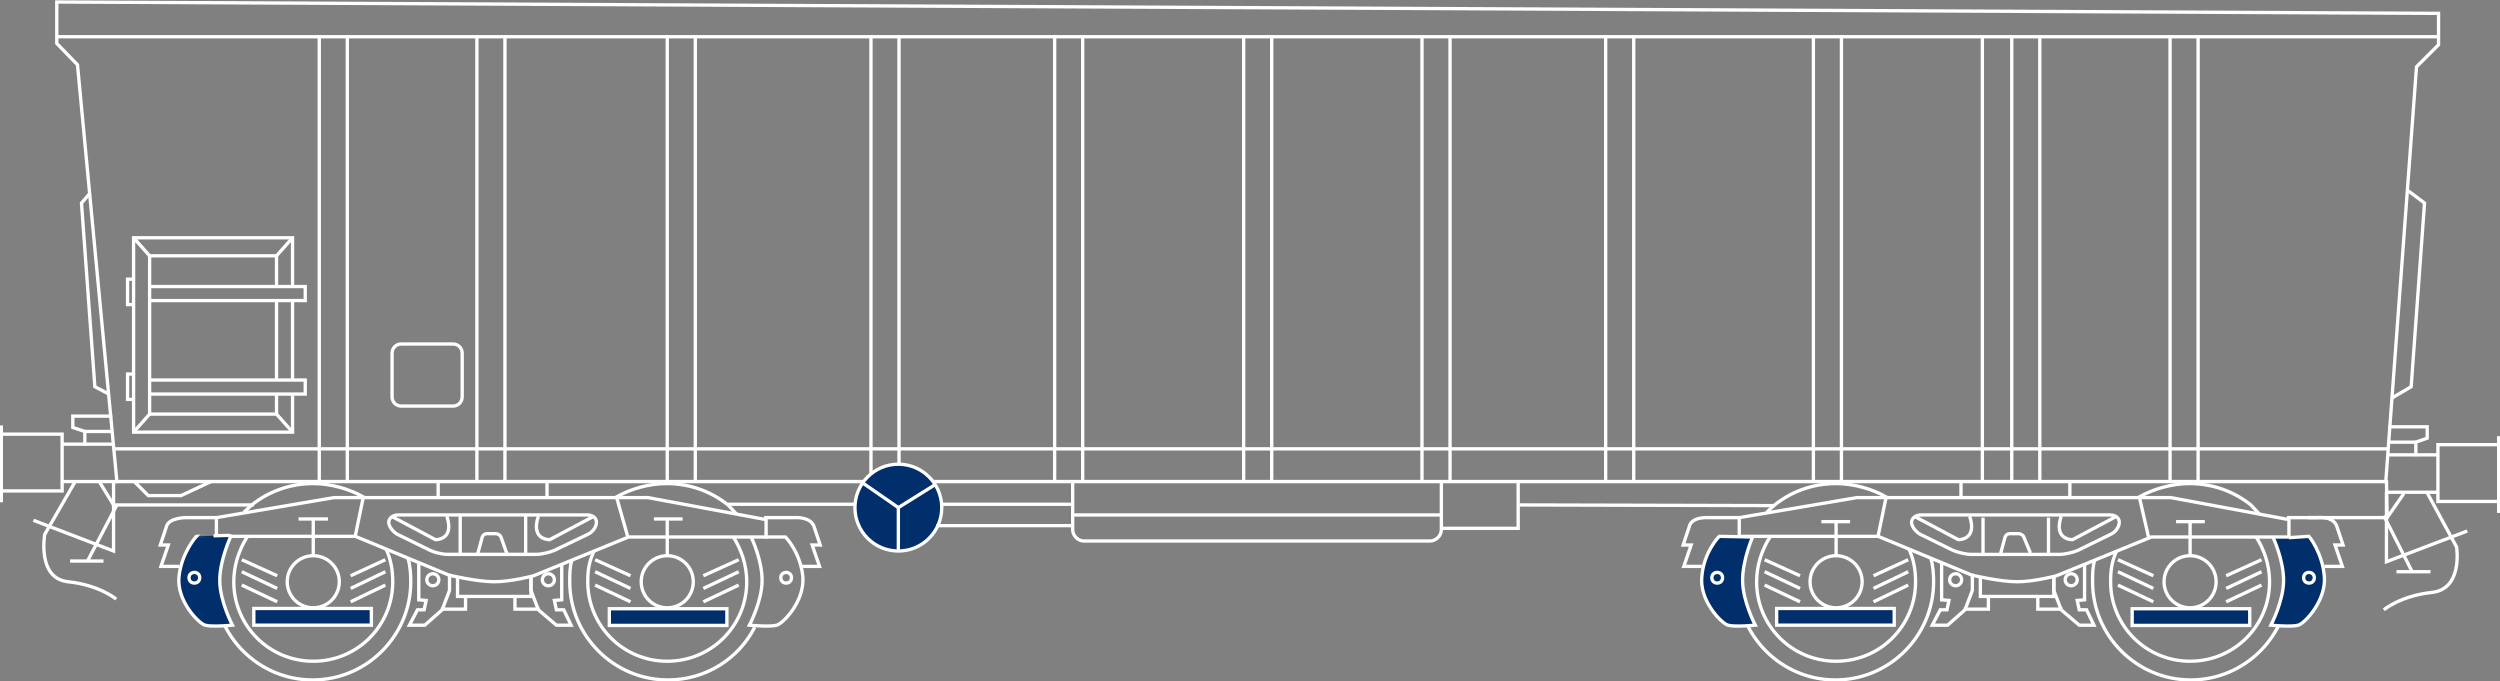 <?xml version="1.0" encoding="UTF-8"?> <!-- Generator: Adobe Illustrator 24.2.1, SVG Export Plug-In . SVG Version: 6.00 Build 0) --> <svg xmlns="http://www.w3.org/2000/svg" xmlns:xlink="http://www.w3.org/1999/xlink" version="1.1" id="Layer_1" x="0px" y="0px" viewBox="0 0 374.3 102" style="enable-background:new 0 0 374.3 102;" xml:space="preserve"><rect x="0" y="0" width="374.3" height="102" fill="#808080" stroke="none"/> <style type="text/css"> .st0{fill:none;stroke:#FFFFFF;stroke-width:0.5;stroke-miterlimit:10;} .st1{fill:#002F6C;stroke:#FFFFFF;stroke-width:0.5;stroke-miterlimit:10;} </style> <path class="st0" d="M313.6,83.9c-0.3,1.1-0.3,2-0.3,3.2c0,8.1,6.6,14.7,14.7,14.7c8.1,0,14.7-6.6,14.7-14.7c0-2.4-0.6-4.6-1.6-6.6"></path> <path class="st1" d="M342.7,80.5l3-0.2c0,0,2,2.4,2.3,6s-2.9,7-3.9,7.3c-1,0.3-4.1,0-4.1,0s1.9-3.6,1.9-6.7s-1.6-6.5-1.6-6.5"></path> <polygon class="st0" points="8.5,0.3 8.5,6.5 11.6,9.7 17.5,72.1 357.2,72.1 361.8,10 365.1,6.7 365.1,2 "></polygon> <line class="st0" x1="8.5" y1="5.5" x2="365.1" y2="5.5"></line> <polyline class="st0" points="43.8,59.2 43.8,64.7 20,64.7 20,35.6 43.8,35.6 43.8,42.9 "></polyline> <line class="st0" x1="43.8" y1="45" x2="43.8" y2="56.9"></line> <polyline class="st0" points="41.4,59.1 41.4,62 22.4,62 22.4,38.3 41.4,38.3 41.4,42.9 "></polyline> <line class="st0" x1="41.4" y1="45" x2="41.4" y2="56.9"></line> <polyline class="st0" points="22.3,42.9 45.7,42.9 45.7,45 22.3,45 "></polyline> <polyline class="st0" points="22.3,56.9 45.7,56.9 45.7,59 22.3,59 "></polyline> <line class="st0" x1="22.4" y1="38.3" x2="20" y2="35.6"></line> <line class="st0" x1="41.4" y1="38.3" x2="43.8" y2="35.6"></line> <line class="st0" x1="22.4" y1="62" x2="20" y2="64.7"></line> <line class="st0" x1="41.4" y1="62" x2="43.8" y2="64.7"></line> <polyline class="st0" points="20,41.8 19.1,41.8 19.1,45.6 20,45.6 "></polyline> <polyline class="st0" points="20,56 19.1,56 19.1,59.8 20,59.8 "></polyline> <polyline class="st0" points="13.5,28.9 12.2,30.4 14.2,57.9 16.3,59 "></polyline> <polyline class="st0" points="360.6,28.6 363,30.4 361,57.9 358.1,59.6 "></polyline> <path class="st0" d="M69.2,59.4c0,0.8-0.6,1.4-1.4,1.4h-7.7c-0.8,0-1.4-0.6-1.4-1.4v-6.5c0-0.8,0.6-1.4,1.4-1.4h7.7 c0.8,0,1.4,0.6,1.4,1.4V59.4z"></path> <line class="st0" x1="17" y1="67.2" x2="357.6" y2="67.2"></line> <g> <line class="st0" x1="324.9" y1="5.3" x2="324.9" y2="71.9"></line> <line class="st0" x1="329.1" y1="5.3" x2="329.1" y2="71.9"></line> </g> <g> <line class="st0" x1="301.2" y1="5.3" x2="301.2" y2="71.9"></line> <line class="st0" x1="305.4" y1="5.3" x2="305.4" y2="71.9"></line> </g> <g> <line class="st0" x1="271.5" y1="5.3" x2="271.5" y2="71.9"></line> <line class="st0" x1="275.7" y1="5.3" x2="275.7" y2="71.9"></line> </g> <g> <line class="st0" x1="240.4" y1="5.3" x2="240.4" y2="71.9"></line> <line class="st0" x1="244.6" y1="5.3" x2="244.6" y2="71.9"></line> </g> <g> <line class="st0" x1="212.9" y1="5.3" x2="212.9" y2="71.9"></line> <line class="st0" x1="217.1" y1="5.3" x2="217.1" y2="71.9"></line> </g> <g> <line class="st0" x1="186.2" y1="5.3" x2="186.2" y2="71.9"></line> <line class="st0" x1="190.4" y1="5.3" x2="190.4" y2="71.9"></line> </g> <g> <line class="st0" x1="157.9" y1="5.3" x2="157.9" y2="71.9"></line> <line class="st0" x1="162.1" y1="5.3" x2="162.1" y2="71.9"></line> </g> <g> <line class="st0" x1="130.4" y1="5.3" x2="130.4" y2="71.9"></line> <line class="st0" x1="134.6" y1="5.3" x2="134.6" y2="71.9"></line> </g> <g> <line class="st0" x1="99.9" y1="5.3" x2="99.9" y2="71.9"></line> <line class="st0" x1="104.1" y1="5.3" x2="104.1" y2="71.9"></line> </g> <g> <line class="st0" x1="71.4" y1="5.3" x2="71.4" y2="71.9"></line> <line class="st0" x1="75.6" y1="5.3" x2="75.6" y2="71.9"></line> </g> <g> <line class="st0" x1="47.8" y1="5.3" x2="47.8" y2="71.9"></line> <line class="st0" x1="52" y1="5.3" x2="52" y2="71.9"></line> </g> <line class="st0" x1="296.8" y1="5.7" x2="296.8" y2="72.1"></line> <g> <line class="st0" x1="12.7" y1="64.6" x2="16.8" y2="64.6"></line> <line class="st0" x1="17.5" y1="75.6" x2="13.1" y2="84"></line> <g> <line class="st0" x1="9.3" y1="72.1" x2="17.6" y2="72.1"></line> <line class="st0" x1="17" y1="66.5" x2="9.3" y2="66.5"></line> <rect x="0.2" y="65" class="st0" width="9.1" height="8.5"></rect> <line class="st0" x1="0.2" y1="63.7" x2="0.2" y2="75.2"></line> <polyline class="st0" points="16.8,62.3 10.9,62.3 10.9,64 12.7,64.6 12.7,66.7 "></polyline> <path class="st0" d="M11.2,72.2L6.7,80c0,0-1.2,6.6,3.5,7.1s7.2,2.6,7.2,2.6"></path> <polyline class="st0" points="14.8,72 17,75.6 38,75.6 "></polyline> <line class="st0" x1="10.5" y1="84" x2="15.5" y2="84"></line> <polyline class="st0" points="5,77.9 17,82.5 17,72 "></polyline> </g> </g> <path class="st0" d="M46.9,75.2"></path> <polyline class="st0" points="20,72 22.2,74.2 27.1,74.2 31.6,72.1 "></polyline> <path class="st0" d="M32.4,77.5v2.8h20.8l14,5.8c0,0,4.2,1,6.8,1s5.9-0.9,5.9-0.9l14.2-5.8h20.6v-2.6l-17.7-3.3h-47L32.4,77.5z"></path> <path class="st0" d="M36.5,76.7c0.4-0.4,0.8-0.7,1.2-1.1c2.5-2,5.7-3.2,9.2-3.2c2.6,0,5.4,0.8,7.5,2l-1.2,5.8"></path> <path class="st0" d="M110.3,77c-0.4-0.4-0.9-1-1.3-1.4c-2.5-2-5.7-3.2-9.2-3.2c-2.6,0-5.4,0.8-7.5,2l1.7,6"></path> <path class="st0" d="M74.9,77.1h-2.2H59.6c-0.8,0-1.4,0.5-1.4,1.1s0.6,1.4,1.3,1.8l4.9,2.4C65,82.7,66.2,83,67,83h5.8 c0,0,1.7,0,1.7,0h5.8c0.8,0,2-0.3,2.7-0.6L88,80c0.7-0.3,1.3-1.1,1.3-1.8s-0.6-1.1-1.4-1.1H74.7"></path> <polyline class="st0" points="68.5,86.4 68.5,89.3 79.5,89.3 79.5,86.4 "></polyline> <path class="st0" d="M32.4,77.5h-4.6c0,0-2.6,0-2.9,1.4L24,81.6h1.2l-1.1,3.2h2.7"></path> <line class="st0" x1="57.7" y1="83.8" x2="52.5" y2="86.2"></line> <line class="st0" x1="57.7" y1="85.6" x2="52.5" y2="88.1"></line> <line class="st0" x1="57.7" y1="87.6" x2="52.5" y2="90.1"></line> <line class="st0" x1="36.2" y1="83.8" x2="41.5" y2="86.2"></line> <line class="st0" x1="36.2" y1="85.6" x2="41.5" y2="88.1"></line> <line class="st0" x1="36.2" y1="87.6" x2="41.5" y2="90.1"></line> <circle class="st0" cx="46.9" cy="87.1" r="3.9"></circle> <path class="st0" d="M57.8,82.2c0.7,1.5,1,3.1,1,4.9c0,6.6-5.3,11.9-11.9,11.9S35,93.7,35,87.1c0-2.5,0.8-4.8,2-6.7"></path> <path class="st0" d="M61.1,83.6c0.3,1.1,0.4,2.3,0.4,3.5c0,8.1-6.6,14.7-14.7,14.7s-14.7-6.6-14.7-14.7c0-2.4,0.6-4.6,1.6-6.6"></path> <line class="st0" x1="46.9" y1="83.2" x2="46.9" y2="77.7"></line> <line class="st0" x1="44.7" y1="77.7" x2="49.1" y2="77.7"></line> <rect x="38" y="91.1" class="st1" width="17.6" height="2.5"></rect> <polyline class="st0" points="62.7,84.2 62.7,89.8 63.8,89.9 63.5,91.3 62.5,91.3 61.3,93.6 63.6,93.6 66.2,91.3 67.3,88.4 67.3,85.9 "></polyline> <circle class="st0" cx="64.8" cy="86.8" r="0.9"></circle> <polyline class="st0" points="66,91.2 69.7,91.2 69.7,89.3 "></polyline> <g> <path class="st0" d="M114.4,77.5h4.6c0,0,2.4-0.2,2.9,1.4l0.9,2.7h-1.2l1.1,3.2H120"></path> <path class="st0" d="M114.5,80.4h3.1c0,0,2.2,2.2,2.6,5.9c0.3,3.7-2.9,7-3.9,7.3c-1,0.3-4.1,0-4.1,0s1.9-3.6,1.9-6.7 s-1.6-6.4-1.6-6.4"></path> <line class="st0" x1="89.1" y1="83.8" x2="94.4" y2="86.2"></line> <line class="st0" x1="89.1" y1="85.6" x2="94.4" y2="88.1"></line> <line class="st0" x1="89.1" y1="87.6" x2="94.4" y2="90.1"></line> <line class="st0" x1="110.6" y1="83.8" x2="105.3" y2="86.2"></line> <line class="st0" x1="110.6" y1="85.6" x2="105.3" y2="88.1"></line> <line class="st0" x1="110.6" y1="87.6" x2="105.3" y2="90.1"></line> <circle class="st0" cx="99.9" cy="87.1" r="3.9"></circle> <path class="st0" d="M88.9,82.6c-0.7,1.5-0.9,2.7-0.9,4.5C88,93.7,93.3,99,99.9,99c6.6,0,11.9-5.3,11.9-11.9c0-2.5-0.8-4.8-2-6.7"></path> <path class="st0" d="M85.6,83.9c-0.3,1.1-0.3,2-0.3,3.2c0,8.1,6.6,14.7,14.7,14.7c5.7,0,10.6-3.2,13-7.9"></path> <line class="st0" x1="99.9" y1="83.2" x2="99.9" y2="77.7"></line> <line class="st0" x1="102.2" y1="77.7" x2="97.9" y2="77.7"></line> <rect x="91.2" y="91.1" transform="matrix(-1 4.483735e-11 -4.483735e-11 -1 200.029 184.74)" class="st1" width="17.6" height="2.5"></rect> <polyline class="st0" points="84.1,84.5 84.1,89.8 83,89.9 83.3,91.3 84.4,91.3 85.5,93.6 83.3,93.6 80.6,91.3 79.5,88.4 79.5,86.2 "></polyline> <circle class="st0" cx="82.1" cy="86.8" r="0.9"></circle> <polyline class="st0" points="80.8,91.2 77.1,91.2 77.1,89.3 "></polyline> </g> <circle class="st0" cx="117.7" cy="86.5" r="0.8"></circle> <line class="st0" x1="68.9" y1="77.1" x2="68.9" y2="82.9"></line> <line class="st0" x1="78.7" y1="77.1" x2="78.7" y2="82.9"></line> <path class="st0" d="M71.5,83l0.7-2.6c0.1-0.3,0.4-0.5,0.7-0.5h1.3c0.3,0,0.7,0.2,0.8,0.5l1,2.8"></path> <path class="st0" d="M58.8,77.4l6.4,3.4c0,0,2.9,0.1,1.7-3.5"></path> <path class="st0" d="M88.7,77.4l-6.4,3.4c0,0-2.9,0.1-1.7-3.5"></path> <line class="st0" x1="65.6" y1="71.9" x2="65.6" y2="74.5"></line> <line class="st0" x1="81.9" y1="71.9" x2="81.9" y2="74.5"></line> <circle class="st1" cx="134.5" cy="76" r="6.5"></circle> <path class="st0" d="M260.4,77.5v2.8h20.8l14,5.8c0,0,4.2,1,6.8,1c2.6,0,5.9-0.9,5.9-0.9l14.2-5.8h20.6v-2.6l-17.7-3.3h-47 L260.4,77.5z"></path> <path class="st0" d="M264.5,76.7c0.4-0.4,0.8-0.7,1.2-1.1c2.5-2,5.7-3.2,9.2-3.2c2.6,0,5.4,0.8,7.5,2l-1.2,5.8"></path> <path class="st0" d="M338.3,77c-0.4-0.4-0.9-1-1.3-1.4c-2.5-2-5.7-3.2-9.2-3.2c-2.6,0-5.4,0.8-7.5,2l1.4,6.1"></path> <path class="st0" d="M302.9,77.1h-2.2h-13.1c-0.8,0-1.4,0.5-1.4,1.1s0.6,1.4,1.3,1.8l4.9,2.4c0.7,0.3,1.9,0.6,2.7,0.6h5.8 c0,0,1.7,0,1.7,0h5.8c0.8,0,2-0.3,2.7-0.6L316,80c0.7-0.3,1.3-1.1,1.3-1.8s-0.6-1.1-1.4-1.1h-13.1"></path> <polyline class="st0" points="296.5,86.4 296.5,89.3 307.5,89.3 307.5,86.4 "></polyline> <path class="st0" d="M260.4,77.5h-4.6c0,0-2.6-0.2-2.9,1.4l-0.9,2.7h1.2l-1.1,3.2h2.7"></path> <line class="st0" x1="285.7" y1="83.8" x2="280.5" y2="86.2"></line> <line class="st0" x1="285.7" y1="85.6" x2="280.5" y2="88.1"></line> <line class="st0" x1="285.7" y1="87.6" x2="280.5" y2="90.1"></line> <line class="st0" x1="264.2" y1="83.8" x2="269.5" y2="86.2"></line> <line class="st0" x1="264.2" y1="85.6" x2="269.5" y2="88.1"></line> <line class="st0" x1="264.2" y1="87.6" x2="269.5" y2="90.1"></line> <circle class="st0" cx="274.9" cy="87.1" r="3.9"></circle> <path class="st0" d="M285.8,82.2c0.7,1.5,1,3.1,1,4.9c0,6.6-5.3,11.9-11.9,11.9c-6.6,0-11.9-5.3-11.9-11.9c0-2.5,0.8-4.8,2-6.7"></path> <path class="st0" d="M289.1,83.6c0.3,1.1,0.4,2.3,0.4,3.5c0,8.1-6.6,14.7-14.7,14.7s-14.7-6.6-14.7-14.7c0-2.4,0.6-4.6,1.6-6.6"></path> <line class="st0" x1="274.9" y1="83.2" x2="274.9" y2="78.1"></line> <line class="st0" x1="272.7" y1="78.1" x2="277" y2="78.1"></line> <rect x="266" y="91.1" class="st1" width="17.6" height="2.5"></rect> <polyline class="st0" points="290.7,84.2 290.7,89.8 291.8,89.9 291.5,91.3 290.5,91.3 289.3,93.6 291.6,93.6 294.2,91.3 295.3,88.4 295.3,85.9 "></polyline> <circle class="st0" cx="292.8" cy="86.8" r="0.9"></circle> <polyline class="st0" points="294,91.2 297.7,91.2 297.7,89.3 "></polyline> <path class="st0" d="M342.4,77.5h4.6c0,0,2.4-0.3,2.9,1.4l0.9,2.7h-1.2l1.1,3.2H348"></path> <line class="st0" x1="317.1" y1="83.8" x2="322.4" y2="86.2"></line> <line class="st0" x1="317.1" y1="85.6" x2="322.4" y2="88.1"></line> <line class="st0" x1="317.1" y1="87.6" x2="322.4" y2="90.1"></line> <line class="st0" x1="338.6" y1="83.8" x2="333.3" y2="86.2"></line> <line class="st0" x1="338.6" y1="85.6" x2="333.3" y2="88.1"></line> <line class="st0" x1="338.6" y1="87.6" x2="333.3" y2="90.1"></line> <circle class="st0" cx="327.9" cy="87.1" r="3.9"></circle> <path class="st0" d="M316.9,82.5c-0.7,1.5-0.9,2.8-0.9,4.6c0,6.6,5.3,11.9,11.9,11.9c6.6,0,11.9-5.3,11.9-11.9c0-2.5-0.8-4.8-2-6.7"></path> <line class="st0" x1="327.9" y1="83.2" x2="327.9" y2="78.1"></line> <line class="st0" x1="330.1" y1="78.1" x2="325.8" y2="78.1"></line> <rect x="319.2" y="91.1" transform="matrix(-1 4.483735e-11 -4.483735e-11 -1 656.028 184.74)" class="st1" width="17.6" height="2.5"></rect> <polyline class="st0" points="312.1,84.5 312.1,89.8 311,89.9 311.3,91.3 312.4,91.3 313.5,93.6 311.3,93.6 308.6,91.3 307.5,88.4 307.5,86.4 "></polyline> <circle class="st0" cx="310.1" cy="86.8" r="0.9"></circle> <polyline class="st0" points="308.8,91.2 305.1,91.2 305.1,89.3 "></polyline> <circle class="st0" cx="345.7" cy="86.5" r="0.8"></circle> <line class="st0" x1="296.9" y1="77.5" x2="296.9" y2="82.9"></line> <line class="st0" x1="306.7" y1="77.5" x2="306.7" y2="82.9"></line> <path class="st0" d="M299.5,83l0.7-2.6c0.1-0.3,0.4-0.5,0.7-0.5h1.3c0.3,0,0.7,0.2,0.8,0.5l1,2.4"></path> <path class="st0" d="M286.8,77.4l6.4,3.4c0,0,2.9,0.1,1.7-3.5"></path> <path class="st0" d="M316.7,77.4l-6.4,3.4c0,0-2.9,0.1-1.7-3.5"></path> <line class="st0" x1="293.6" y1="71.9" x2="293.6" y2="74.5"></line> <line class="st0" x1="309.9" y1="71.9" x2="309.9" y2="74.5"></line> <polyline class="st0" points="129.3,72.4 134.5,76 140.1,72.5 "></polyline> <line class="st0" x1="134.5" y1="76" x2="134.5" y2="82.5"></line> <line class="st0" x1="109" y1="75.5" x2="128" y2="75.5"></line> <line class="st1" x1="140.2" y1="78.7" x2="160.4" y2="78.7"></line> <path class="st0" d="M160.6,72.1v7.2c0,0.9,0.8,1.7,1.7,1.7h51.8c0.9,0,1.7-0.8,1.7-1.7v-7.2"></path> <line class="st1" x1="141" y1="75.5" x2="160.4" y2="75.5"></line> <line class="st1" x1="160.6" y1="77.1" x2="215.7" y2="77.1"></line> <polyline class="st0" points="215.8,79.1 227.3,79.1 227.3,72.1 "></polyline> <line class="st0" x1="227.5" y1="75.6" x2="265.7" y2="75.7"></line> <line class="st0" x1="357.4" y1="77.5" x2="357.3" y2="71.9"></line> <g> <line class="st0" x1="361.7" y1="66.2" x2="357.8" y2="66.2"></line> <line class="st0" x1="356.9" y1="77.2" x2="361.2" y2="85.7"></line> <g> <line class="st0" x1="365" y1="73.7" x2="357.3" y2="73.7"></line> <line class="st0" x1="357.6" y1="68.1" x2="365" y2="68.1"></line> <rect x="364.9" y="66.7" transform="matrix(-1 4.493727e-11 -4.493727e-11 -1 739.006 141.78)" class="st0" width="9.1" height="8.5"></rect> <line class="st0" x1="374.1" y1="65.3" x2="374.1" y2="76.8"></line> <polyline class="st0" points="357.6,63.9 363.4,63.9 363.4,65.6 361.7,66.2 361.7,68.3 "></polyline> <path class="st0" d="M363.3,73.6l4.5,8.3c0,0,1,6.3-3.7,6.8c-4.7,0.5-7.2,2.6-7.2,2.6"></path> <polyline class="st0" points="359.9,73.9 357.4,77.5 345.5,77.5 "></polyline> <line class="st0" x1="363.9" y1="85.6" x2="358.8" y2="85.6"></line> <polyline class="st0" points="369.4,79.5 357.3,84.1 357.3,73.6 "></polyline> </g> </g> <path class="st1" d="M262.4,80.4c0,0-1.5,3.4-1.5,6.5s1.9,6.7,1.9,6.7s-3.1,0.3-4.1,0c-1-0.3-4.3-3.7-3.9-7.3c0.3-3.7,2.6-6,2.6-6 L262.4,80.4z"></path> <circle class="st0" cx="257.1" cy="86.5" r="0.8"></circle> <path class="st1" d="M34.6,80.2c0,0-1.7,3.6-1.7,6.7s1.9,6.7,1.9,6.7s-3.1,0.3-4.1,0c-1-0.3-4.3-3.7-3.9-7.3s2.6-6,2.6-6 S34.5,80.1,34.6,80.2z"></path> <circle class="st0" cx="29.1" cy="86.5" r="0.8"></circle> </svg> 